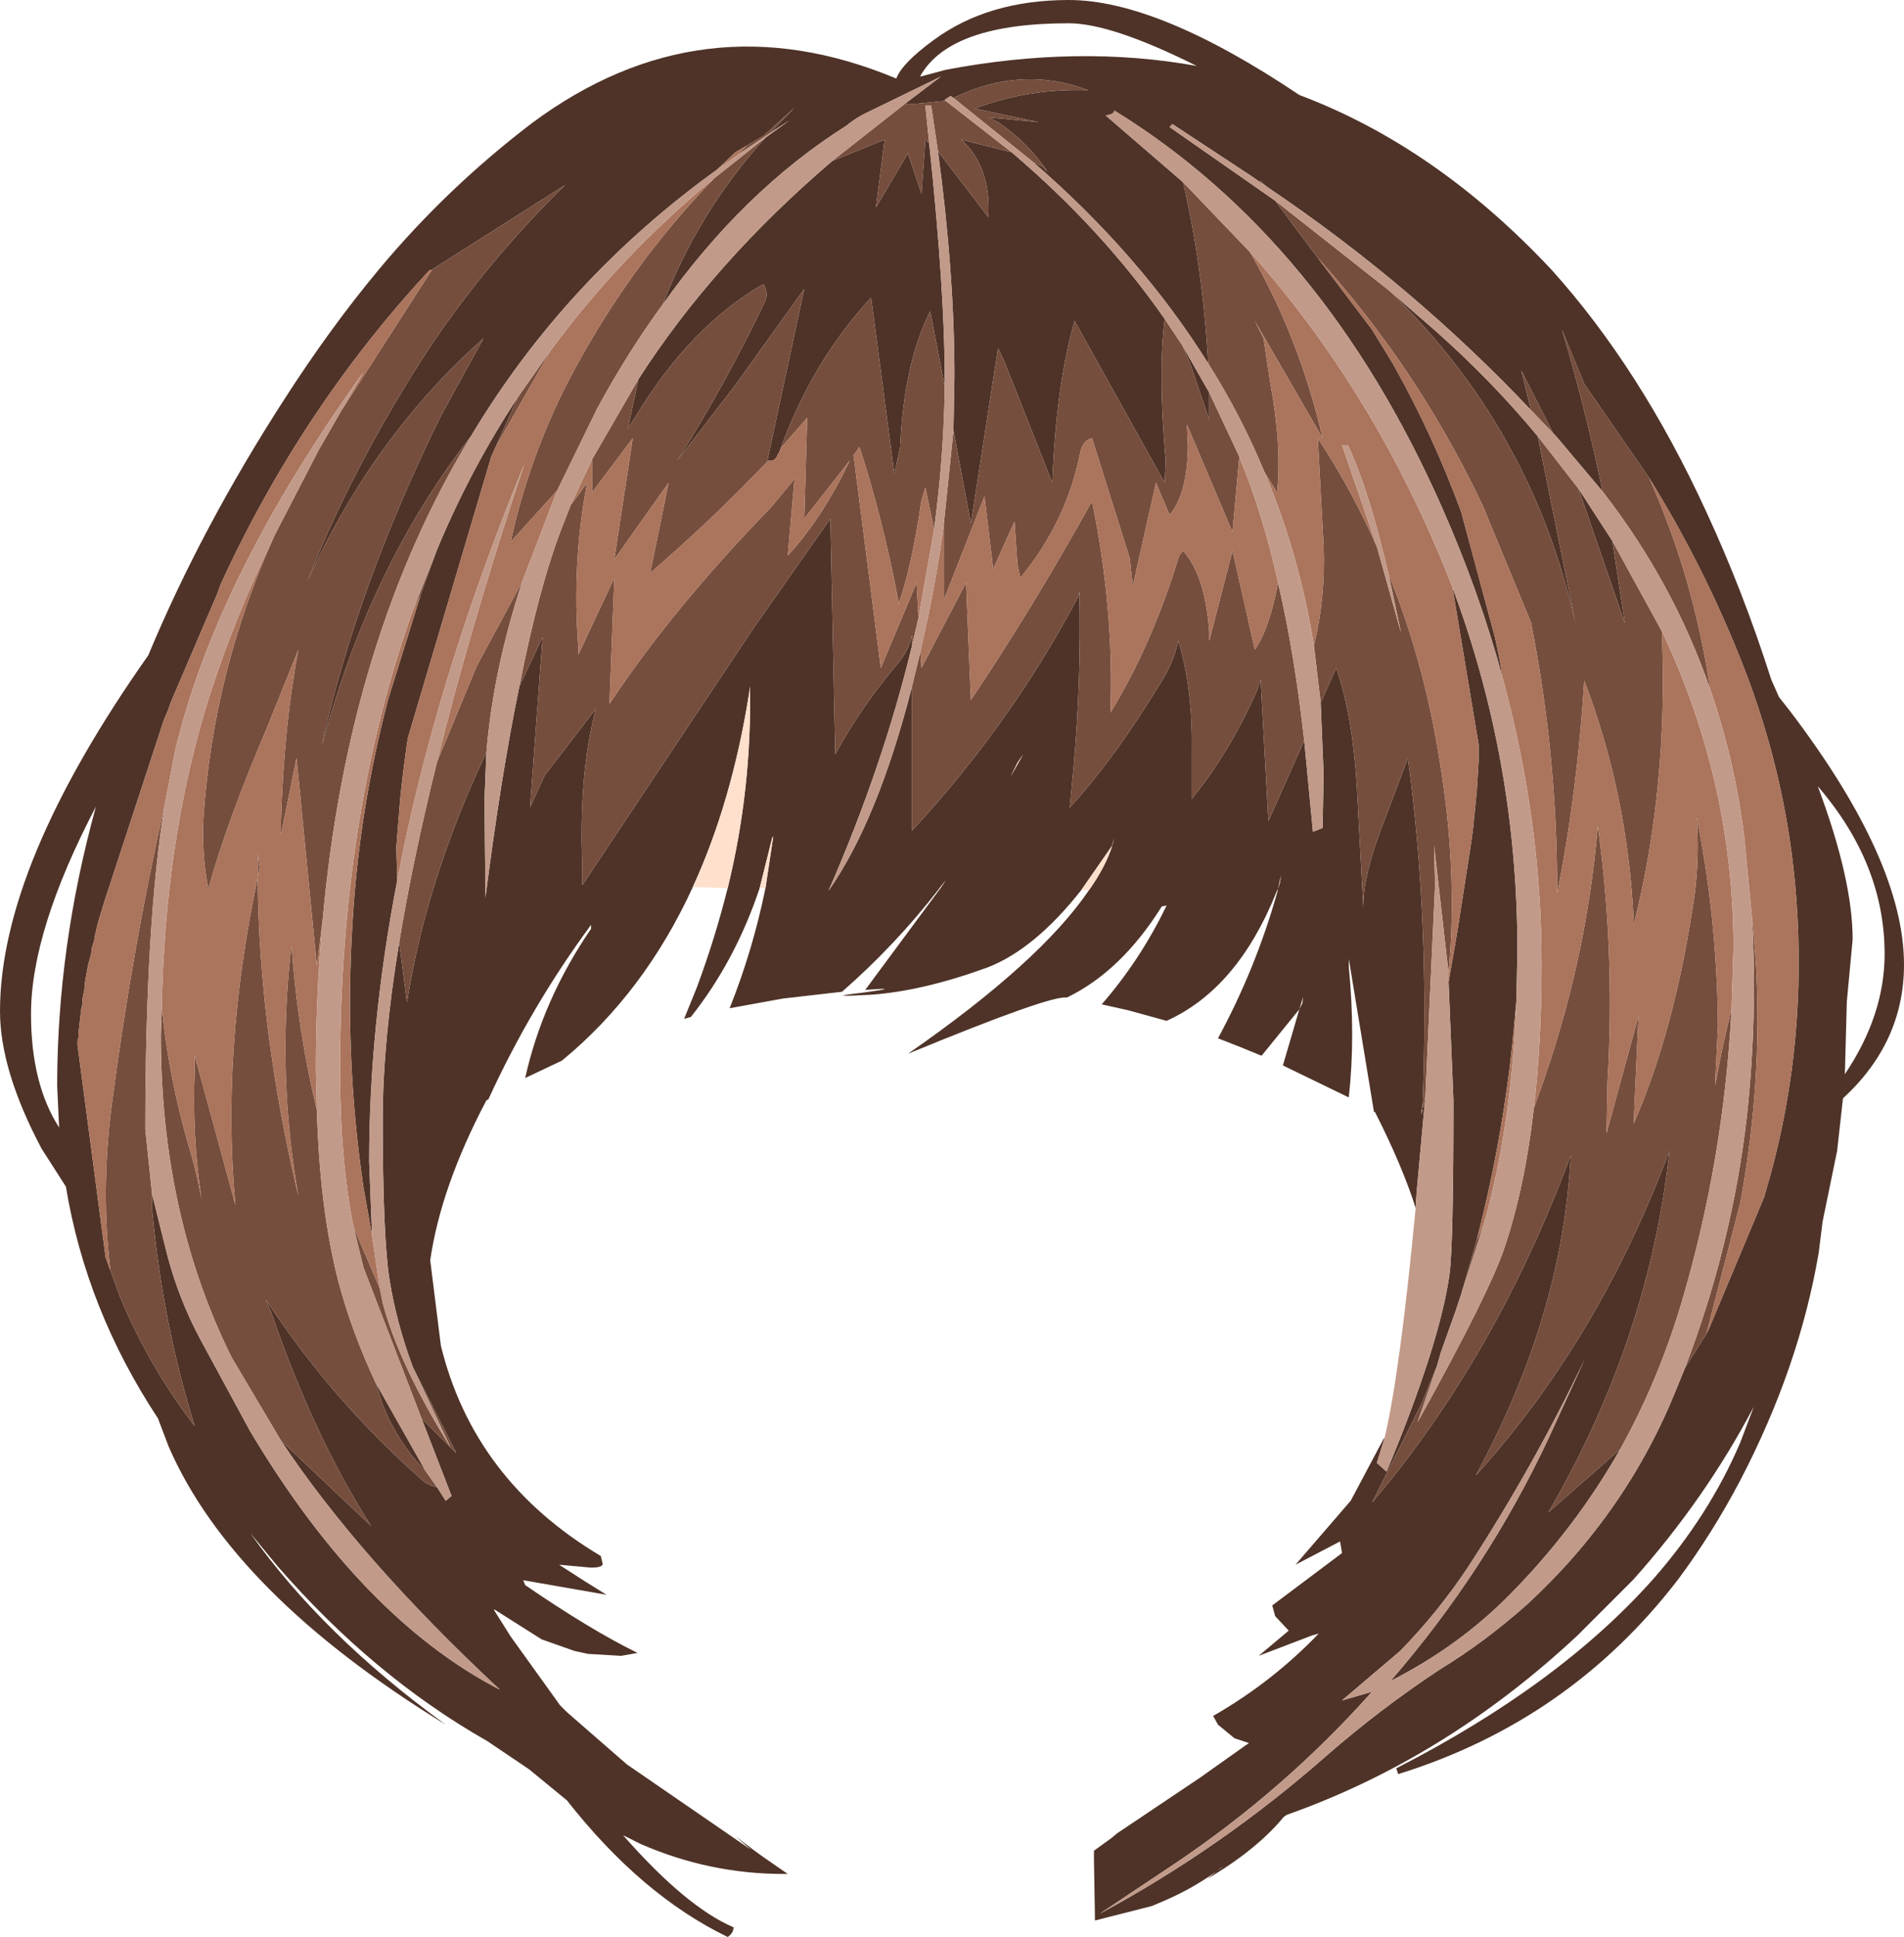 <?xml version="1.0" encoding="UTF-8" standalone="no"?>
<svg xmlns:xlink="http://www.w3.org/1999/xlink" height="99.9px" width="98.25px" xmlns="http://www.w3.org/2000/svg">
  <g transform="matrix(1.0, 0.0, 0.0, 1.0, 49.1, 49.95)">
    <path d="M16.0 -40.5 L15.5 -40.85 11.4 -43.55 11.25 -43.4 16.7 -39.6 18.9 -36.65 21.7 -32.95 22.8 -31.15 Q24.85 -27.5 26.3 -23.55 L28.05 -17.05 28.25 -16.1 28.35 -15.55 28.4 -15.2 28.45 -14.95 Q27.25 -19.4 25.3 -23.8 19.2 -37.6 8.4 -44.25 8.4 -44.05 7.95 -44.0 L11.95 -40.55 Q12.95 -36.25 13.25 -31.2 9.75 -36.8 4.2 -41.6 L4.7 -41.35 4.95 -41.1 Q3.95 -42.6 2.4 -43.65 L1.9 -43.9 4.5 -43.65 1.2 -44.35 Q3.95 -45.4 7.05 -45.3 3.6 -46.6 0.1 -44.9 L-0.05 -45.0 -0.35 -44.8 -0.3 -44.75 -1.8 -44.6 -2.4 -44.6 -0.55 -46.0 -4.35 -44.15 Q-4.9 -43.9 -5.45 -43.45 -10.75 -40.1 -14.9 -34.25 -13.05 -39.05 -9.6 -42.85 L-8.35 -43.75 -9.35 -43.1 -8.1 -44.4 -9.7 -42.95 -10.55 -42.45 -11.15 -42.1 -12.1 -41.2 Q-19.95 -35.55 -24.8 -27.45 -29.7 -21.15 -32.15 -12.7 L-32.5 -11.5 Q-30.7 -19.65 -26.35 -28.5 L-24.15 -32.5 Q-29.85 -27.45 -33.25 -19.95 -31.3 -24.9 -28.3 -29.85 -24.9 -35.55 -19.95 -40.4 L-26.8 -36.05 -26.95 -36.0 Q-33.5 -28.95 -37.7 -19.85 L-37.9 -19.3 -40.3 -13.7 -40.4 -13.4 -40.65 -12.8 -43.7 -3.5 -44.05 -2.35 -44.2 -1.7 -44.25 -1.4 -44.35 -1.1 -44.4 -0.75 -44.55 -0.2 -44.7 0.6 -44.75 1.1 -44.85 1.6 -44.85 1.85 -44.9 2.05 -44.95 2.45 -45.0 2.9 -45.05 3.35 -45.05 3.55 -45.1 3.75 -45.1 3.95 -43.65 14.9 -42.9 16.95 Q-41.4 20.55 -39.05 23.6 -40.7 18.35 -41.25 12.45 L-41.25 11.65 -40.45 14.85 Q-39.85 17.1 -38.75 19.15 L-36.2 23.85 Q-30.45 33.5 -23.3 37.2 -30.55 30.45 -34.6 24.35 L-29.95 28.75 Q-32.9 24.15 -35.1 17.75 L-35.4 17.05 Q-32.0 22.25 -27.35 26.35 -27.05 26.65 -26.55 26.75 L-26.1 27.45 -25.8 27.2 -27.35 23.2 -25.85 24.7 -25.55 25.0 -27.8 20.55 Q-28.65 18.25 -29.0 16.05 -29.35 13.85 -29.35 7.75 -29.35 3.8 -28.5 -1.35 L-28.1 1.75 Q-27.1 -4.6 -24.0 -11.15 L-24.1 -8.7 -24.05 -3.65 Q-23.25 -9.95 -22.3 -14.55 L-21.1 -17.1 -21.75 -8.3 -21.0 -9.95 -18.35 -13.4 Q-19.25 -10.0 -19.05 -5.25 L-19.05 -4.3 -10.15 -17.65 -6.25 -23.2 -6.0 -11.05 Q-4.6 -13.6 -2.75 -15.75 -2.15 -16.5 -2.05 -17.2 L-2.05 -16.6 Q-3.55 -10.4 -6.35 -4.0 -3.8 -7.65 -2.05 -14.5 L-2.05 -7.1 Q3.1 -12.65 6.55 -19.2 L6.6 -19.45 Q6.7 -14.9 6.3 -10.4 L6.1 -8.3 Q8.4 -10.8 10.8 -14.75 11.45 -15.75 11.7 -16.9 12.45 -14.45 12.4 -11.3 L12.4 -8.75 Q14.35 -11.15 15.75 -14.3 L15.95 -14.9 16.35 -7.6 18.2 -11.75 18.65 -7.05 19.15 -7.25 19.2 -10.05 19.05 -13.7 19.85 -15.5 Q20.75 -12.95 20.95 -8.75 L21.25 -3.1 Q21.2 -4.8 22.4 -7.8 L23.55 -10.85 Q24.7 -2.4 24.3 7.15 L24.3 7.25 24.25 7.3 24.25 7.55 24.3 7.25 24.4 6.8 24.45 6.6 24.0 11.55 23.95 12.35 Q23.25 10.15 21.85 7.4 L21.8 7.4 20.5 -0.5 20.5 -0.1 Q20.85 3.5 20.5 6.65 L17.1 5.0 17.95 2.1 18.1 1.8 18.15 1.45 17.95 2.1 16.0 4.5 14.9 4.05 13.75 3.6 Q15.7 0.0 16.8 -3.9 L16.85 -4.1 16.95 -4.45 17.0 -4.8 16.85 -4.1 16.75 -3.9 Q14.75 1.05 11.1 2.7 L9.1 2.15 7.75 1.85 Q9.75 -0.45 11.1 -3.25 L10.85 -3.2 Q8.75 0.15 5.95 1.5 5.15 1.35 -2.25 4.4 4.6 -0.35 7.1 -4.05 7.95 -5.25 8.3 -6.35 L8.3 -6.4 8.4 -6.75 8.3 -6.35 6.7 -4.05 Q4.3 -1.0 1.85 -0.05 -1.45 1.15 -4.1 1.35 -6.8 1.5 -4.6 1.25 -2.4 0.95 -4.4 1.1 L-4.45 1.1 -0.6 -4.1 -0.3 -4.55 -0.65 -4.1 Q-2.9 -1.2 -5.65 1.2 L-8.7 1.55 -11.45 2.05 Q-10.25 -0.95 -9.6 -4.15 L-9.2 -6.8 -9.25 -6.75 -9.9 -4.15 Q-11.15 -0.4 -13.45 2.5 L-13.8 2.6 -13.15 1.0 Q-12.2 -1.55 -11.55 -4.15 -10.3 -9.25 -10.4 -14.55 L-10.45 -14.15 Q-11.35 -8.55 -13.35 -4.2 -15.85 1.25 -20.1 4.75 L-22.0 5.65 Q-21.1 1.6 -18.6 -2.05 L-18.6 -2.25 Q-21.7 1.95 -23.9 6.75 L-24.0 6.8 Q-26.35 11.25 -26.9 15.05 L-26.35 19.45 Q-24.65 26.4 -18.1 30.3 L-18.0 30.7 Q-18.0 30.9 -18.6 30.9 L-20.25 30.75 -18.85 31.65 -17.8 32.3 -22.1 31.55 -22.0 31.8 Q-18.65 34.1 -16.2 35.3 L-17.05 35.45 -18.75 35.35 -19.45 35.2 -21.15 34.6 -23.6 33.05 -23.6 33.1 -22.75 34.45 -20.2 38.0 -19.85 38.35 -16.75 41.05 -10.35 45.45 -11.15 44.75 -10.3 45.4 -9.75 45.8 -8.45 46.7 -8.65 46.7 Q-12.5 46.7 -16.05 45.15 L-16.95 44.7 Q-13.7 48.4 -11.25 49.45 -11.25 49.75 -11.55 49.95 -16.0 47.8 -19.85 42.9 L-21.8 41.3 -23.95 39.85 Q-29.85 36.5 -34.8 30.8 L-36.2 29.1 Q-32.45 34.4 -26.1 39.0 -37.1 32.25 -40.4 24.65 L-40.95 23.2 Q-44.65 17.6 -45.7 11.25 L-46.95 9.3 Q-49.1 5.25 -49.1 2.2 -49.1 -5.3 -41.45 -16.15 -38.7 -22.75 -34.4 -29.4 -32.05 -33.05 -29.55 -36.05 -26.05 -40.25 -21.65 -43.6 -12.9 -50.1 -2.85 -45.9 -2.55 -46.7 -0.9 -47.9 1.9 -49.95 6.05 -49.95 10.65 -49.95 17.95 -45.05 25.0 -42.4 30.95 -36.05 35.55 -30.95 38.95 -23.55 40.85 -19.45 42.3 -14.9 L42.7 -14.0 43.25 -13.3 Q49.15 -5.55 49.15 -0.2 49.15 3.8 46.0 6.7 L45.7 9.4 44.95 13.05 44.75 14.65 Q43.75 20.55 40.7 26.4 39.25 29.15 37.5 31.5 31.9 38.8 23.05 41.55 L22.95 41.25 Q31.35 36.95 36.2 31.5 39.1 28.2 40.7 24.45 L41.4 22.6 Q38.9 27.35 35.2 31.5 L32.3 34.4 Q25.5 40.75 17.3 43.65 L17.15 43.75 Q15.75 45.45 13.2 46.95 L14.0 46.3 13.9 46.4 Q12.55 47.4 11.05 48.05 L10.7 48.2 10.35 48.35 7.4 49.1 7.4 48.9 7.35 45.95 7.35 45.5 8.25 44.85 8.55 44.6 12.8 41.75 15.2 40.05 15.35 39.95 14.6 39.7 13.75 39.0 13.5 38.55 Q16.55 36.8 18.95 34.3 L18.6 34.4 15.85 35.45 17.4 34.15 16.7 33.4 16.55 32.85 20.15 30.15 20.05 29.55 17.75 30.75 20.6 27.45 22.3 24.25 22.35 24.2 21.95 25.5 22.45 25.95 Q25.2 19.35 25.7 15.75 25.9 14.25 25.9 6.8 L25.65 0.7 26.1 -1.9 26.7 -5.75 26.75 -6.05 26.9 -7.1 27.1 -9.1 27.2 -10.7 27.2 -11.05 27.2 -11.4 27.2 -11.55 25.85 -19.65 Q29.2 -10.7 29.2 -0.95 L29.15 1.65 28.95 3.8 Q28.4 9.0 27.1 14.0 L26.3 16.8 26.0 17.7 25.25 19.8 25.05 20.5 24.25 22.45 21.7 27.55 Q28.1 20.0 31.95 9.65 31.55 17.85 27.05 26.15 33.4 19.15 37.05 9.4 36.0 19.1 30.8 28.05 L34.5 24.8 Q32.2 28.85 28.85 32.25 26.2 34.95 22.65 36.75 27.6 31.05 30.8 24.25 L32.7 20.1 Q30.05 25.65 26.7 30.8 25.15 33.15 23.15 35.2 L20.15 37.75 21.7 37.3 Q17.2 42.35 11.55 46.15 L7.65 48.75 Q13.95 45.35 19.35 40.6 22.1 38.2 25.2 36.15 27.5 34.75 29.7 32.8 34.85 28.05 37.4 21.7 L37.85 20.6 38.95 18.85 39.1 18.55 41.95 11.75 42.0 11.55 Q44.05 4.7 43.65 -2.7 43.3 -9.4 40.8 -15.75 38.8 -20.8 36.0 -25.3 L32.65 -30.15 31.5 -32.95 Q32.75 -28.75 33.6 -24.6 L31.2 -27.45 31.05 -27.6 29.4 -30.85 29.9 -28.8 Q23.8 -35.25 16.3 -40.3 L15.9 -40.65 16.0 -40.5 M22.6 -34.95 L24.9 -32.95 Q27.8 -30.4 30.25 -27.45 L32.2 -17.8 Q29.95 -27.85 22.6 -34.95 M32.35 -24.75 L34.1 -22.05 34.75 -17.8 32.35 -24.75 M-1.6 -46.0 L-0.3 -46.35 Q6.55 -47.65 12.65 -46.55 8.25 -48.75 6.05 -48.75 -0.05 -48.75 -1.6 -46.05 L-1.6 -46.0 M-0.7 -42.15 L1.9 -38.75 Q2.05 -41.35 0.5 -42.75 L3.1 -42.1 Q7.8 -38.1 11.0 -33.5 10.65 -30.7 11.05 -26.2 L11.0 -25.05 6.35 -33.4 Q5.4 -30.1 5.2 -25.05 L2.75 -31.25 2.4 -32.0 1.0 -22.95 0.1 -27.75 0.15 -30.55 Q0.15 -35.85 -0.7 -42.15 M-6.15 -41.65 L-3.45 -42.75 -3.9 -39.25 -2.25 -42.05 -1.55 -39.95 -1.35 -42.75 -1.15 -42.55 Q-0.35 -34.95 -0.35 -30.45 L-0.35 -30.0 -1.1 -33.9 Q-2.45 -31.25 -2.65 -26.9 L-2.95 -25.5 -4.15 -34.6 Q-7.25 -31.25 -8.9 -26.6 L-8.95 -26.55 Q-9.1 -26.1 -9.45 -26.2 L-9.5 -26.2 -7.6 -35.05 -11.15 -30.1 -14.15 -26.2 Q-11.65 -30.15 -9.6 -34.45 -9.45 -34.85 -9.7 -35.3 -13.45 -33.15 -16.25 -28.55 L-16.7 -27.85 -16.15 -30.4 Q-12.3 -36.4 -6.15 -41.65 M13.3 -29.7 L13.3 -29.45 13.3 -28.3 12.35 -31.1 11.9 -32.15 13.3 -29.7 M-22.35 -29.5 L-22.4 -29.4 -23.75 -26.4 -28.05 -11.9 -28.1 -11.6 -28.3 -10.1 -28.45 -8.75 -28.65 -6.25 -28.6 -4.55 Q-30.05 2.95 -30.05 9.95 L-29.9 13.8 -30.35 11.25 Q-31.35 4.45 -30.9 -2.5 -30.55 -8.3 -29.05 -13.95 L-27.4 -19.25 -26.55 -21.6 Q-24.8 -25.8 -22.35 -29.5 M3.4 -10.6 L3.05 -9.9 3.7 -11.05 3.4 -10.6 M44.7 -9.4 Q46.5 -4.6 46.5 -1.5 L46.2 1.7 46.1 5.4 46.1 5.45 Q48.15 2.4 48.15 -0.75 48.15 -5.4 44.7 -9.4 M-46.05 8.2 L-46.15 6.05 Q-46.15 -1.1 -44.15 -8.35 -47.5 -1.95 -47.5 2.35 -47.5 5.95 -46.05 8.2 M-27.15 25.9 Q-28.55 24.5 -29.35 22.5 L-29.7 21.4 -27.15 25.9" fill="#4f3328" fill-rule="evenodd" stroke="none"/>
    <path d="M16.3 -40.3 L16.0 -40.5 15.9 -40.65 16.3 -40.3 M16.7 -39.6 L22.6 -34.95 Q29.95 -27.85 32.2 -17.8 L30.25 -27.45 32.35 -24.75 34.75 -17.8 34.1 -22.05 36.65 -17.4 36.7 -17.3 36.65 -17.4 Q37.0 -9.35 35.2 -2.25 L35.2 -2.45 Q34.9 -8.95 32.65 -14.85 32.3 -9.15 31.25 -3.85 L31.25 -4.1 Q31.25 -11.05 29.9 -17.85 L27.4 -23.9 Q24.05 -30.95 18.9 -36.65 L16.7 -39.6 M40.25 2.1 Q39.85 9.9 37.65 17.3 36.45 21.3 34.5 24.8 L30.8 28.05 Q36.0 19.1 37.05 9.4 33.4 19.15 27.05 26.15 31.55 17.85 31.95 9.65 28.1 20.0 21.7 27.55 L24.25 22.45 25.05 20.5 24.05 23.4 Q27.8 16.65 28.55 14.35 29.6 11.2 30.05 7.2 L30.3 6.5 Q32.75 -0.25 33.35 -7.35 34.25 -0.85 33.85 5.85 L33.8 8.5 35.45 2.45 35.2 8.0 Q37.35 3.1 38.35 -3.85 38.6 -5.75 38.45 -7.8 39.5 -2.6 39.55 2.9 L39.4 6.05 Q39.75 4.1 40.25 2.1 M37.85 20.6 Q40.3 14.2 41.05 7.55 41.6 2.4 41.3 -2.7 42.1 4.55 40.7 12.1 L38.95 18.85 37.85 20.6 M39.15 -14.4 Q37.25 -19.9 33.6 -24.6 32.75 -28.75 31.5 -32.95 L32.65 -30.15 36.0 -25.3 Q38.3 -20.15 39.15 -14.4 M31.05 -27.6 L29.9 -28.8 29.4 -30.85 31.05 -27.6 M24.45 6.6 L24.4 6.8 24.3 7.15 Q24.7 -2.4 23.55 -10.85 L22.4 -7.8 Q21.2 -4.8 21.25 -3.1 L20.95 -8.75 Q20.75 -12.95 19.85 -15.5 L19.05 -13.7 18.7 -16.65 Q19.3 -19.1 19.2 -21.8 L18.9 -27.35 Q20.65 -24.7 21.95 -21.75 L23.2 -17.3 22.55 -20.35 Q24.35 -15.9 25.15 -10.95 26.15 -5.1 25.65 0.25 L24.9 -6.35 24.95 -4.3 24.45 6.6 M18.2 -11.75 L16.35 -7.6 15.95 -14.9 15.75 -14.3 Q14.35 -11.15 12.4 -8.75 L12.4 -11.3 Q12.45 -14.45 11.7 -16.9 11.45 -15.75 10.8 -14.75 8.4 -10.8 6.1 -8.3 L6.3 -10.4 Q6.7 -14.9 6.6 -19.45 L6.55 -19.2 Q3.1 -12.65 -2.05 -7.1 L-2.05 -14.5 -1.6 -16.35 -1.55 -15.5 0.75 -19.9 1.0 -13.85 Q4.1 -18.45 7.25 -24.1 8.4 -18.5 8.2 -13.2 10.35 -16.7 11.75 -21.3 L11.95 -21.55 Q13.1 -20.25 13.3 -17.35 L13.3 -16.9 14.5 -21.55 15.65 -16.45 Q16.4 -17.5 16.85 -19.9 17.7 -16.25 18.2 -11.75 M-2.05 -16.6 L-2.05 -17.2 Q-2.15 -16.5 -2.75 -15.75 -4.6 -13.6 -6.0 -11.05 L-6.25 -23.2 -10.15 -17.65 -19.05 -4.3 -19.05 -5.25 Q-19.25 -10.0 -18.35 -13.4 L-21.0 -9.95 -21.75 -8.3 -21.1 -17.1 -22.3 -14.55 Q-21.3 -19.65 -20.1 -22.75 L-19.65 -23.9 -18.8 -25.05 Q-19.6 -20.95 -19.25 -16.45 L-19.25 -16.2 -17.4 -20.15 -17.65 -13.65 Q-14.4 -18.55 -9.35 -23.75 L-8.1 -25.25 -8.45 -21.3 Q-6.65 -23.25 -5.25 -26.2 L-7.6 -23.2 -7.45 -28.4 -8.8 -26.85 -8.9 -26.6 Q-7.25 -31.25 -4.15 -34.6 L-2.95 -25.5 -2.65 -26.9 Q-2.45 -31.25 -1.1 -33.9 L-0.35 -30.0 Q-0.4 -26.35 -0.9 -22.65 L-1.35 -24.8 -1.55 -24.15 Q-2.05 -20.7 -2.75 -18.75 L-2.75 -19.0 Q-3.55 -23.2 -4.75 -26.9 L-5.1 -26.4 -5.05 -26.45 -3.65 -15.5 -1.8 -19.9 -1.7 -18.1 -2.05 -16.6 M-24.0 -11.15 Q-27.1 -4.6 -28.1 1.75 L-28.5 -1.35 Q-27.8 -5.6 -26.55 -10.65 L-24.5 -15.6 -22.15 -19.95 Q-23.65 -15.4 -24.0 -11.15 M-27.8 20.55 L-25.55 25.0 -25.85 24.7 -27.35 23.2 -30.35 15.4 -30.85 13.35 -29.5 16.5 -29.35 17.25 Q-28.5 20.45 -25.85 24.7 L-27.8 20.55 M-26.55 26.75 Q-27.05 26.65 -27.35 26.35 -32.0 22.25 -35.4 17.05 L-35.1 17.75 Q-32.9 24.15 -29.95 28.75 L-34.6 24.35 -37.15 20.05 Q-40.8 12.7 -40.8 3.45 L-40.75 2.0 Q-40.4 5.6 -39.35 9.2 -38.95 10.5 -38.7 11.9 -39.2 8.6 -39.05 5.2 L-39.05 4.5 -36.95 12.2 Q-37.7 4.3 -35.8 -4.7 L-35.8 -5.95 -35.7 -5.2 -35.8 -4.7 Q-35.75 3.1 -33.7 11.75 -34.8 5.55 -34.1 -0.85 L-34.05 -1.15 Q-33.75 3.15 -32.75 7.3 -32.6 12.4 -31.65 16.1 -30.95 18.75 -29.7 21.4 L-29.35 22.5 Q-28.55 24.5 -27.15 25.9 L-26.55 26.75 M-41.25 11.65 L-41.25 12.45 Q-40.7 18.35 -39.05 23.6 -41.4 20.55 -42.9 16.95 L-43.65 14.9 -43.4 15.6 Q-43.9 11.5 -43.35 7.15 -42.3 -0.9 -40.6 -8.45 -41.6 -2.35 -41.6 8.3 L-41.25 11.65 M-26.8 -36.05 L-19.95 -40.4 Q-24.9 -35.55 -28.3 -29.85 -31.3 -24.9 -33.25 -19.95 -29.85 -27.45 -24.15 -32.5 L-26.35 -28.5 Q-30.7 -19.65 -32.5 -11.5 L-32.15 -12.7 Q-29.7 -21.15 -24.8 -27.45 -31.15 -17.0 -32.45 -2.5 L-32.75 -0.15 -33.8 -10.85 -34.6 -6.9 -34.6 -7.6 Q-34.45 -12.55 -33.7 -16.45 L-35.35 -12.35 Q-37.4 -7.55 -38.35 -4.1 -38.7 -5.85 -38.6 -7.8 -38.1 -15.3 -34.95 -22.3 L-32.65 -26.75 -31.5 -28.75 -26.8 -36.05 M-10.55 -42.45 L-9.7 -42.95 -8.1 -44.4 -9.35 -43.1 -11.05 -41.95 -10.55 -42.45 M-9.6 -42.85 Q-13.05 -39.05 -14.9 -34.25 -16.7 -31.8 -18.3 -28.85 L-20.35 -24.65 -22.75 -22.0 Q-21.9 -25.95 -20.05 -29.75 -16.95 -35.9 -12.25 -40.75 L-9.6 -42.85 M-2.4 -44.6 L-1.8 -44.6 -0.3 -44.75 3.1 -42.1 0.5 -42.75 Q2.05 -41.35 1.9 -38.75 L-0.7 -42.15 -1.05 -44.5 -1.35 -44.5 -1.15 -42.55 -1.35 -42.75 -1.55 -39.95 -2.25 -42.05 -3.9 -39.25 -3.45 -42.75 -6.15 -41.65 -2.4 -44.6 M0.1 -44.9 Q3.6 -46.6 7.05 -45.3 3.95 -45.4 1.2 -44.35 L4.5 -43.65 1.9 -43.9 2.4 -43.65 Q3.95 -42.6 4.95 -41.1 L4.7 -41.35 4.2 -41.6 0.1 -44.9 M13.25 -31.2 Q12.95 -36.25 11.95 -40.55 L15.4 -36.95 Q17.95 -32.55 19.15 -27.35 L15.65 -33.4 16.1 -32.5 16.45 -30.2 Q17.05 -26.95 16.8 -24.55 L16.15 -25.6 Q14.95 -28.5 13.25 -31.2 M-16.15 -30.4 L-16.7 -27.85 -16.25 -28.55 Q-13.45 -33.15 -9.7 -35.3 -9.45 -34.85 -9.6 -34.45 -11.65 -30.15 -14.15 -26.2 L-11.15 -30.1 -7.6 -35.05 -9.5 -26.2 -9.45 -26.2 Q-12.4 -23.1 -15.55 -20.4 L-14.6 -25.05 -17.4 -21.1 -16.45 -27.35 -18.55 -24.55 -18.55 -26.25 -16.15 -30.4 M11.0 -33.5 L11.9 -32.15 12.35 -31.1 13.3 -28.3 13.3 -29.45 13.3 -29.7 14.85 -26.4 14.5 -22.5 12.15 -28.05 12.2 -26.9 Q12.15 -24.4 11.25 -23.4 L10.55 -25.05 9.35 -19.7 9.2 -21.15 7.25 -27.35 Q6.8 -27.25 6.65 -26.65 5.95 -23.05 3.55 -20.15 L3.4 -20.85 3.25 -23.05 2.15 -20.6 1.7 -24.35 -0.4 -19.0 -0.4 -22.9 0.1 -27.75 1.0 -22.95 2.4 -32.0 2.75 -31.25 5.2 -25.05 Q5.4 -30.1 6.35 -33.4 L11.0 -25.05 11.05 -26.2 Q10.65 -30.7 11.0 -33.5 M-20.7 -31.85 L-23.55 -26.85 -23.75 -26.4 -22.4 -29.4 -22.35 -29.5 -20.7 -31.85 M-27.8 -18.45 L-26.55 -21.6 -27.4 -19.25 -27.8 -18.45 M27.45 13.25 L27.35 13.55 26.3 16.8 27.1 14.0 27.45 13.25" fill="#764e3d" fill-rule="evenodd" stroke="none"/>
    <path d="M36.7 -17.3 Q40.35 -9.55 40.35 -1.05 L40.25 2.1 Q39.75 4.1 39.4 6.05 L39.55 2.9 Q39.5 -2.6 38.45 -7.8 38.6 -5.75 38.35 -3.85 37.35 3.1 35.2 8.0 L35.45 2.45 33.8 8.5 33.85 5.85 Q34.25 -0.85 33.35 -7.35 32.75 -0.25 30.3 6.5 L30.05 7.2 Q30.45 3.8 30.45 -0.2 30.45 -7.6 28.45 -14.95 L28.4 -15.2 28.35 -15.55 28.25 -16.1 28.05 -17.05 26.3 -23.55 Q24.85 -27.5 22.8 -31.15 L21.7 -32.95 18.9 -36.65 Q24.05 -30.95 27.4 -23.9 L29.9 -17.85 Q31.25 -11.05 31.25 -4.1 L31.25 -3.85 Q32.3 -9.15 32.65 -14.85 34.9 -8.95 35.2 -2.45 L35.2 -2.25 Q37.0 -9.35 36.65 -17.4 L36.7 -17.3 M41.3 -2.7 L40.9 -6.85 Q40.4 -10.8 39.15 -14.4 38.3 -20.15 36.0 -25.3 38.8 -20.8 40.8 -15.75 43.3 -9.4 43.65 -2.7 44.05 4.7 42.0 11.55 L41.95 11.75 39.1 18.55 38.95 18.85 40.7 12.1 Q42.1 4.55 41.3 -2.7 M24.4 6.8 L24.3 7.25 24.25 7.55 24.25 7.3 24.3 7.25 24.3 7.15 24.4 6.8 M-43.65 14.9 L-45.1 3.95 -45.1 3.75 -45.05 3.55 -45.05 3.35 -45.0 2.9 -44.95 2.45 -44.9 2.05 -44.85 1.85 -44.85 1.6 -44.75 1.1 -44.7 0.6 -44.55 -0.2 -44.4 -0.75 -44.35 -1.1 -44.25 -1.4 -44.2 -1.7 -44.05 -2.35 -43.7 -3.5 -40.65 -12.8 -40.4 -13.4 -40.3 -13.7 -37.9 -19.3 -37.7 -19.85 Q-33.5 -28.95 -26.95 -36.0 L-26.8 -36.05 -31.5 -28.75 -30.35 -30.75 Q-37.9 -20.25 -40.05 -11.3 L-40.6 -8.45 Q-42.3 -0.9 -43.35 7.15 -43.9 11.5 -43.4 15.6 L-43.65 14.9 M-12.1 -41.2 L-11.15 -42.1 -10.55 -42.45 -11.05 -41.95 -12.1 -41.2 M-12.25 -40.75 Q-16.95 -35.9 -20.05 -29.75 -21.9 -25.95 -22.75 -22.0 L-20.35 -24.65 -22.15 -19.95 -24.5 -15.6 -26.55 -10.65 Q-24.85 -17.55 -22.05 -26.0 -26.65 -14.8 -28.6 -4.55 L-28.65 -6.25 -28.45 -8.75 -28.3 -10.1 -28.1 -11.6 -28.05 -11.9 -23.75 -26.4 -23.55 -26.85 -20.7 -31.85 Q-17.1 -36.75 -12.25 -40.75 M-0.9 -22.65 L-1.7 -18.1 -1.8 -19.9 -3.65 -15.5 -5.05 -26.45 -5.1 -26.4 -4.75 -26.9 Q-3.55 -23.2 -2.75 -19.0 L-2.75 -18.75 Q-2.05 -20.7 -1.55 -24.15 L-1.35 -24.8 -0.9 -22.65 M-9.45 -26.2 Q-9.1 -26.1 -8.95 -26.55 L-8.9 -26.6 -8.8 -26.85 -7.45 -28.4 -7.6 -23.2 -5.25 -26.2 Q-6.65 -23.25 -8.45 -21.3 L-8.1 -25.25 -9.35 -23.75 Q-14.4 -18.55 -17.65 -13.65 L-17.4 -20.15 -19.25 -16.2 -19.25 -16.45 Q-19.6 -20.95 -18.8 -25.05 L-19.65 -23.9 -18.55 -26.25 -18.55 -24.55 -16.45 -27.35 -17.4 -21.1 -14.6 -25.05 -15.55 -20.4 Q-12.4 -23.1 -9.45 -26.2 M-0.4 -22.9 L-0.4 -19.0 1.7 -24.35 2.15 -20.6 3.25 -23.05 3.4 -20.85 3.55 -20.15 Q5.95 -23.05 6.65 -26.65 6.8 -27.25 7.25 -27.35 L9.2 -21.15 9.35 -19.7 10.55 -25.05 11.25 -23.4 Q12.15 -24.4 12.2 -26.9 L12.15 -28.05 14.5 -22.5 14.85 -26.4 14.9 -26.25 Q16.05 -23.5 16.85 -19.9 16.4 -17.5 15.65 -16.45 L14.5 -21.55 13.3 -16.9 13.3 -17.35 Q13.1 -20.25 11.95 -21.55 L11.75 -21.3 Q10.35 -16.7 8.2 -13.2 8.4 -18.5 7.25 -24.1 4.1 -18.45 1.0 -13.85 L0.75 -19.9 -1.55 -15.5 -1.6 -16.35 -1.55 -16.6 Q-0.8 -19.85 -0.4 -22.9 M-27.8 -18.45 L-27.4 -19.25 -29.05 -13.95 Q-30.55 -8.3 -30.9 -2.5 -31.35 4.45 -30.35 11.25 L-29.9 13.8 -29.5 16.5 -30.85 13.35 Q-31.55 9.95 -31.55 5.2 -31.55 -7.95 -27.8 -18.45 M16.15 -25.6 L16.8 -24.55 Q17.05 -26.95 16.45 -30.2 L16.1 -32.5 15.65 -33.4 19.15 -27.35 Q17.95 -32.55 15.4 -36.95 19.6 -32.25 22.7 -26.5 24.5 -23.15 25.85 -19.65 L27.2 -11.55 27.2 -11.4 27.2 -11.05 27.2 -10.7 27.1 -9.1 26.9 -7.1 26.75 -6.05 26.7 -5.75 26.1 -1.9 25.65 0.7 25.65 0.25 Q26.15 -5.1 25.15 -10.95 24.35 -15.9 22.55 -20.35 21.55 -24.65 20.45 -27.0 L20.15 -27.0 21.95 -21.75 Q20.65 -24.7 18.9 -27.35 L19.2 -21.8 Q19.3 -19.1 18.7 -16.65 17.95 -21.35 16.15 -25.6 M27.1 14.0 Q28.4 9.0 28.95 3.8 L29.15 1.65 Q28.9 8.2 27.45 13.25 L27.1 14.0 M-34.95 -22.3 Q-38.1 -15.3 -38.6 -7.8 -38.7 -5.85 -38.35 -4.1 -37.4 -7.55 -35.35 -12.35 L-33.7 -16.45 Q-34.45 -12.55 -34.6 -7.6 L-34.6 -6.9 -33.8 -10.85 -32.75 -0.15 -32.45 -2.5 Q-32.8 1.2 -32.8 5.2 L-32.75 7.3 Q-33.75 3.15 -34.05 -1.15 L-34.1 -0.85 Q-34.8 5.55 -33.7 11.75 -35.75 3.1 -35.8 -4.7 L-35.7 -5.2 -35.8 -5.95 -35.8 -4.7 Q-37.7 4.3 -36.95 12.2 L-39.05 4.5 -39.05 5.2 Q-39.2 8.6 -38.7 11.9 -38.95 10.5 -39.35 9.2 -40.4 5.6 -40.75 2.0 -40.6 -6.25 -38.55 -13.2 -37.25 -17.55 -34.95 -22.3" fill="#ab745c" fill-rule="evenodd" stroke="none"/>
    <path d="M-13.35 -4.2 Q-11.35 -8.55 -10.45 -14.15 L-10.4 -14.55 Q-10.3 -9.25 -11.55 -4.15 L-13.35 -4.2 M-9.9 -4.15 L-9.25 -6.75 -9.2 -6.8 -9.6 -4.15 -9.9 -4.15 M-0.65 -4.1 L-0.3 -4.55 -0.6 -4.1 -0.65 -4.1 M6.7 -4.05 L8.3 -6.35 8.4 -6.75 8.3 -6.4 8.3 -6.35 Q7.95 -5.25 7.1 -4.05 L6.7 -4.05 M16.75 -3.9 L16.85 -4.1 17.0 -4.8 16.95 -4.45 16.85 -4.1 16.8 -3.9 16.75 -3.9 M3.4 -10.6 L3.7 -11.05 3.05 -9.9 3.4 -10.6" fill="#ffe0cc" fill-rule="evenodd" stroke="none"/>
    <path d="M16.0 -40.5 L16.3 -40.3 Q23.8 -35.25 29.9 -28.8 L31.05 -27.6 31.2 -27.45 33.6 -24.6 Q37.25 -19.9 39.15 -14.4 40.4 -10.8 40.9 -6.85 L41.3 -2.7 Q41.6 2.4 41.05 7.55 40.3 14.2 37.85 20.6 L37.4 21.7 Q34.85 28.05 29.7 32.8 27.5 34.75 25.2 36.15 22.1 38.2 19.35 40.6 13.95 45.35 7.65 48.75 L11.55 46.15 Q17.2 42.35 21.7 37.3 L20.15 37.75 23.15 35.2 Q25.15 33.15 26.7 30.8 30.05 25.65 32.7 20.1 L30.8 24.25 Q27.6 31.05 22.65 36.75 26.2 34.95 28.85 32.25 32.2 28.85 34.5 24.8 36.45 21.3 37.65 17.3 39.85 9.9 40.25 2.1 L40.35 -1.05 Q40.35 -9.55 36.7 -17.3 L36.65 -17.4 34.1 -22.05 32.35 -24.75 30.25 -27.45 Q27.8 -30.4 24.9 -32.95 L22.6 -34.95 16.7 -39.6 11.25 -43.4 11.4 -43.55 15.5 -40.85 16.0 -40.5 M23.95 12.35 L24.0 11.55 24.45 6.6 24.95 -4.3 24.9 -6.35 25.65 0.25 25.65 0.7 25.9 6.8 Q25.9 14.25 25.7 15.75 25.2 19.35 22.45 25.95 L21.95 25.5 22.35 24.2 Q23.15 20.8 23.95 12.35 M19.05 -13.7 L19.2 -10.05 19.15 -7.25 18.65 -7.05 18.2 -11.75 Q17.7 -16.25 16.85 -19.9 16.05 -23.5 14.9 -26.25 L14.85 -26.4 13.3 -29.7 11.9 -32.15 11.0 -33.5 Q7.8 -38.1 3.1 -42.1 L-0.3 -44.75 -0.35 -44.8 -0.05 -45.0 0.1 -44.9 4.2 -41.6 Q9.75 -36.8 13.25 -31.2 14.95 -28.5 16.15 -25.6 17.95 -21.35 18.7 -16.65 L19.05 -13.7 M-2.05 -14.5 Q-3.8 -7.65 -6.35 -4.0 -3.55 -10.4 -2.05 -16.6 L-1.7 -18.1 -0.9 -22.65 Q-0.4 -26.35 -0.35 -30.0 L-0.35 -30.45 Q-0.35 -34.95 -1.15 -42.55 L-1.35 -44.5 -1.05 -44.5 -0.7 -42.15 Q0.15 -35.85 0.15 -30.55 L0.1 -27.75 -0.4 -22.9 Q-0.8 -19.85 -1.55 -16.6 L-1.6 -16.35 -2.05 -14.5 M-22.3 -14.55 Q-23.25 -9.95 -24.05 -3.65 L-24.1 -8.7 -24.0 -11.15 Q-23.65 -15.4 -22.15 -19.95 L-20.35 -24.65 -18.3 -28.85 Q-16.7 -31.8 -14.9 -34.25 -10.75 -40.1 -5.45 -43.45 -4.9 -43.9 -4.35 -44.15 L-0.55 -46.0 -2.4 -44.6 -6.15 -41.65 Q-12.3 -36.4 -16.15 -30.4 L-18.55 -26.25 -19.65 -23.9 -20.1 -22.75 Q-21.3 -19.65 -22.3 -14.55 M-28.5 -1.35 Q-29.35 3.8 -29.35 7.75 -29.35 13.85 -29.0 16.05 -28.65 18.25 -27.8 20.55 L-25.85 24.7 Q-28.5 20.45 -29.35 17.25 L-29.5 16.5 -29.9 13.8 -30.05 9.95 Q-30.05 2.95 -28.6 -4.55 -26.65 -14.8 -22.05 -26.0 -24.85 -17.55 -26.55 -10.65 -27.8 -5.6 -28.5 -1.35 M-27.35 23.2 L-25.8 27.2 -26.1 27.45 -26.55 26.75 -27.15 25.9 -29.7 21.4 Q-30.95 18.75 -31.65 16.1 -32.6 12.4 -32.75 7.3 L-32.8 5.2 Q-32.8 1.2 -32.45 -2.5 -31.15 -17.0 -24.8 -27.45 -19.95 -35.55 -12.1 -41.2 L-11.05 -41.95 -9.35 -43.1 -8.35 -43.75 -9.6 -42.85 -12.25 -40.75 Q-17.1 -36.75 -20.7 -31.85 L-22.35 -29.5 Q-24.8 -25.8 -26.55 -21.6 L-27.8 -18.45 Q-31.55 -7.95 -31.55 5.2 -31.55 9.95 -30.85 13.35 L-30.35 15.4 -27.35 23.2 M-34.6 24.35 Q-30.55 30.45 -23.3 37.2 -30.45 33.5 -36.2 23.85 L-38.75 19.15 Q-39.85 17.1 -40.45 14.85 L-41.25 11.65 -41.6 8.3 Q-41.6 -2.35 -40.6 -8.45 L-40.05 -11.3 Q-37.9 -20.25 -30.35 -30.75 L-31.5 -28.75 -32.65 -26.75 -34.95 -22.3 Q-37.25 -17.55 -38.55 -13.2 -40.6 -6.25 -40.75 2.0 L-40.8 3.45 Q-40.8 12.7 -37.15 20.05 L-34.6 24.35 M11.95 -40.55 L7.95 -44.0 Q8.4 -44.05 8.4 -44.25 19.2 -37.6 25.3 -23.8 27.25 -19.4 28.45 -14.95 30.45 -7.6 30.45 -0.2 30.45 3.8 30.05 7.2 29.6 11.2 28.55 14.35 27.8 16.65 24.05 23.4 L25.05 20.5 25.25 19.8 26.0 17.7 26.3 16.8 27.35 13.55 27.45 13.25 Q28.9 8.2 29.15 1.65 L29.2 -0.95 Q29.2 -10.7 25.85 -19.65 24.5 -23.15 22.7 -26.5 19.6 -32.25 15.4 -36.95 L11.95 -40.55 M21.95 -21.75 L20.15 -27.0 20.45 -27.0 Q21.55 -24.65 22.55 -20.35 L23.2 -17.3 21.95 -21.75" fill="#c29a89" fill-rule="evenodd" stroke="none"/>
  </g>
</svg>
